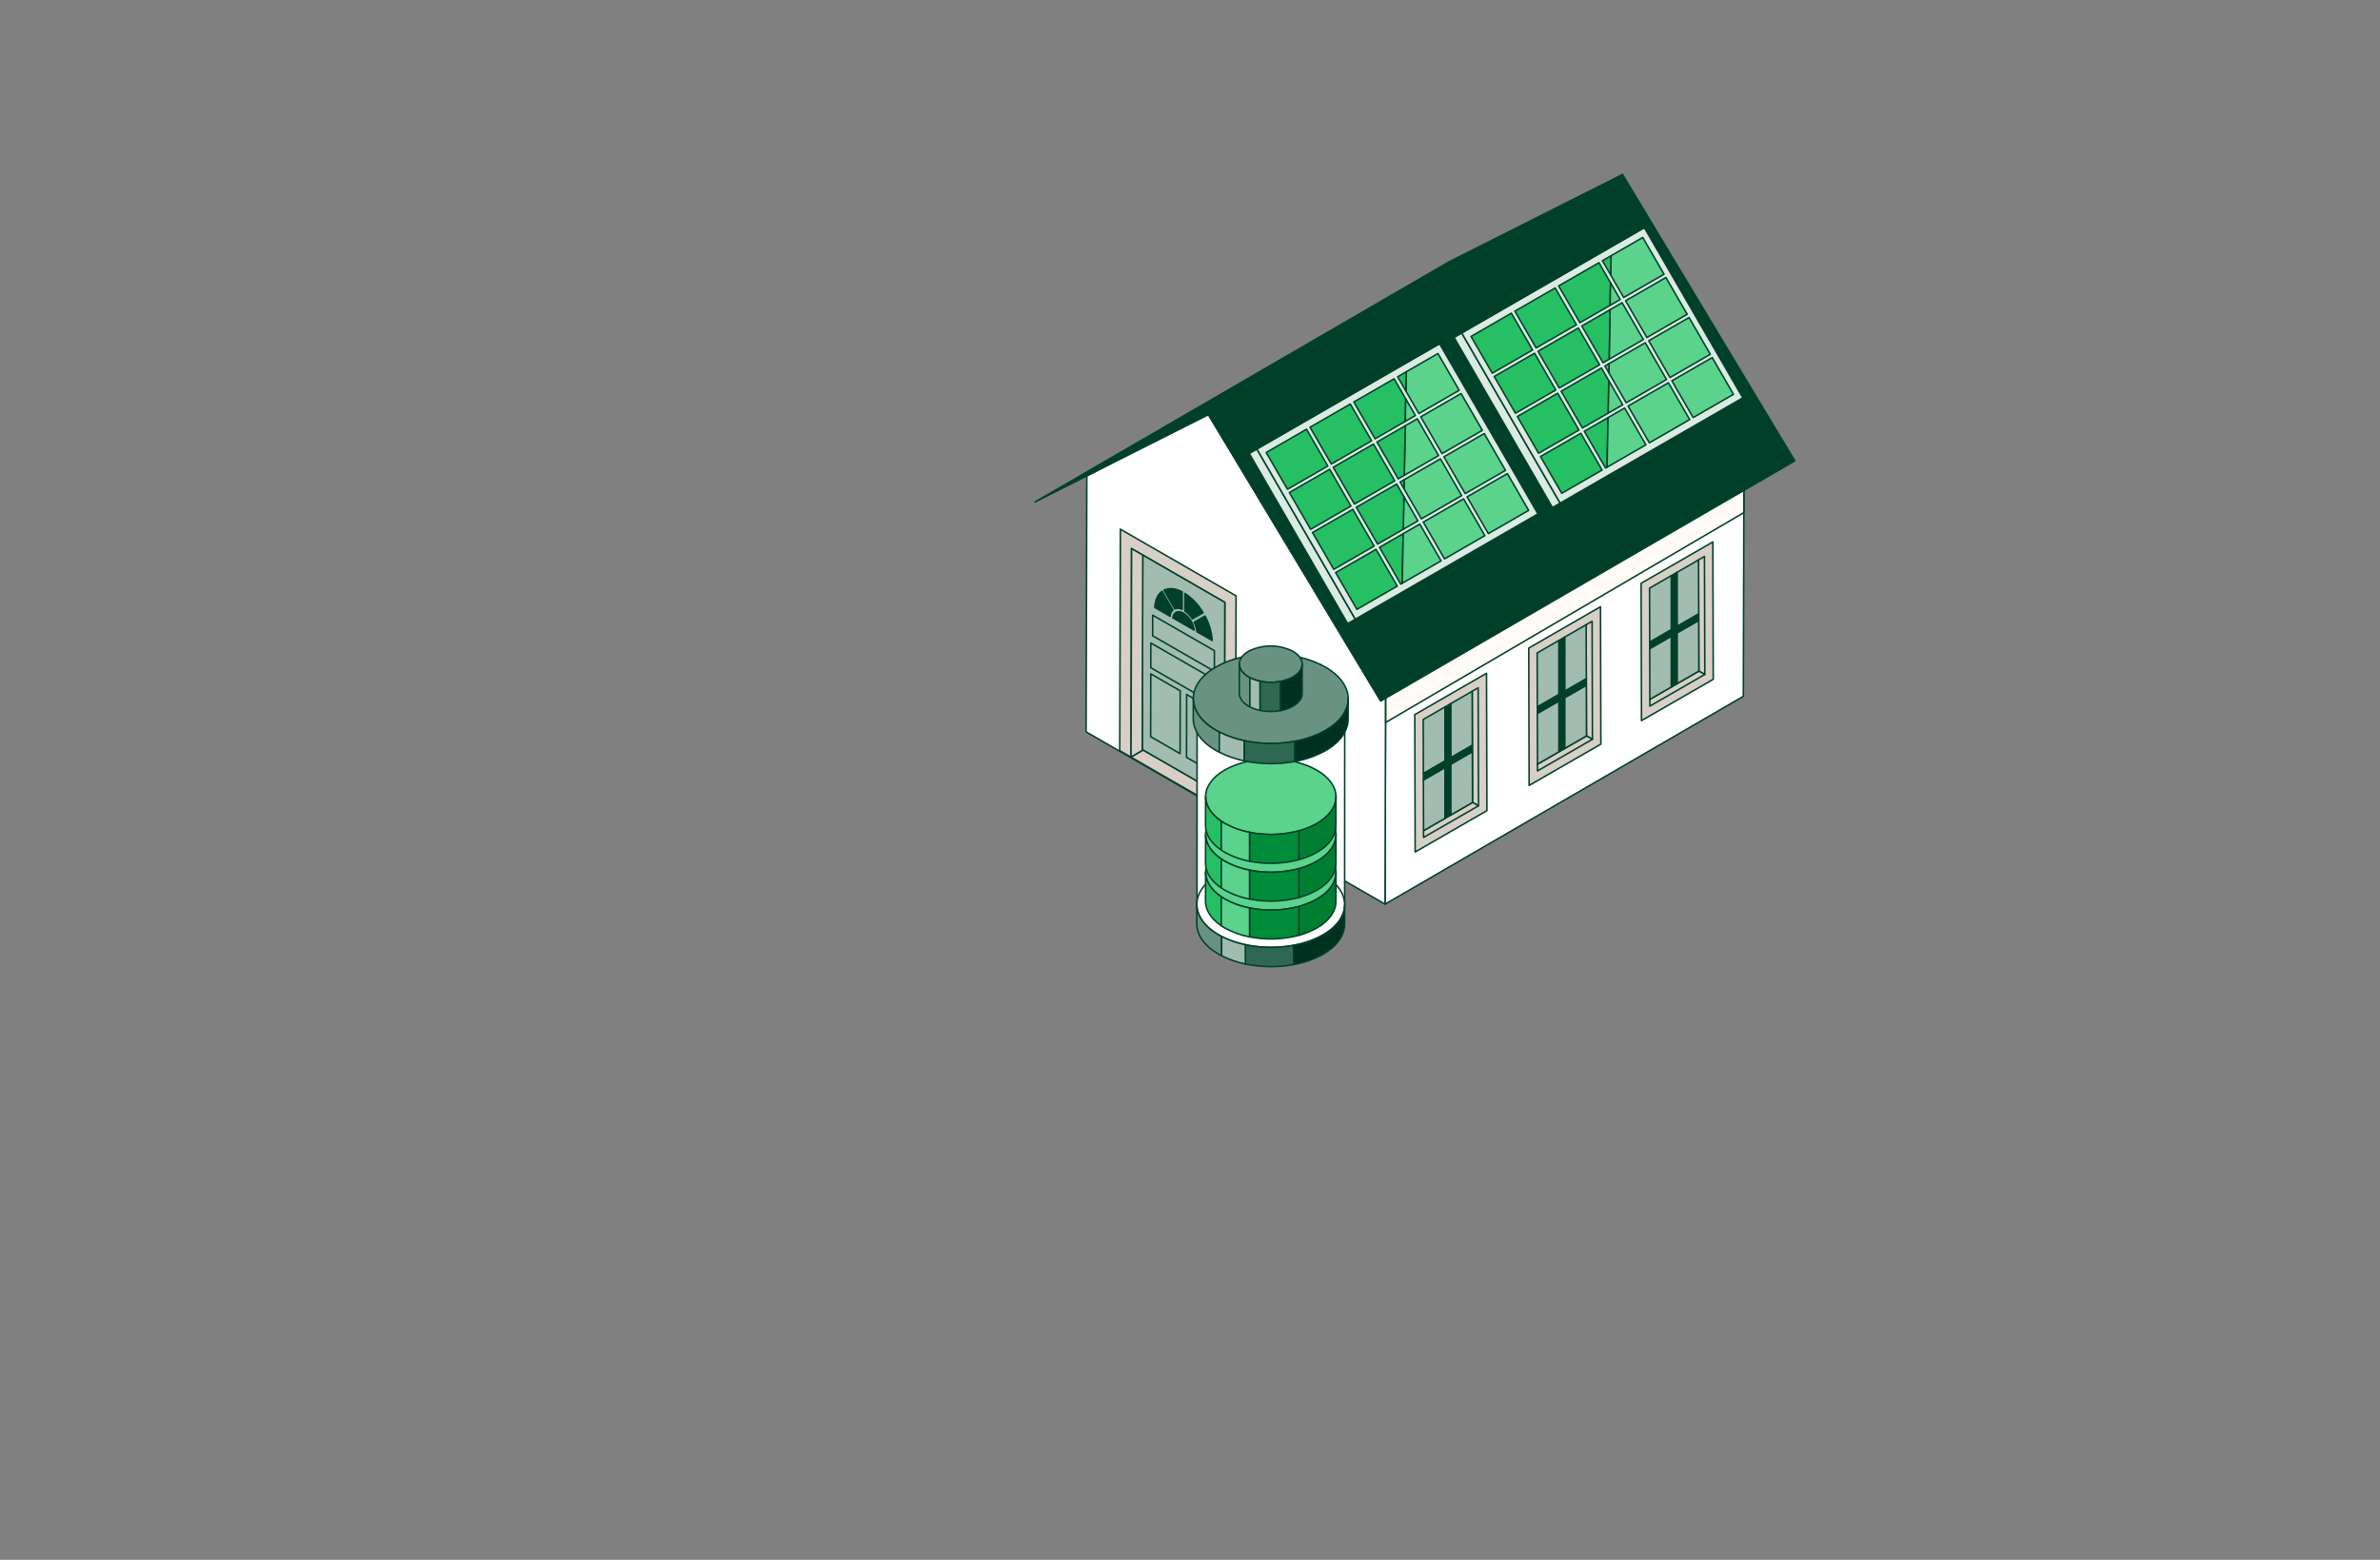 <?xml version="1.0" encoding="UTF-8"?>
<svg width="778px" height="510px" viewBox="0 0 778 510" version="1.1" xmlns="http://www.w3.org/2000/svg" xmlns:xlink="http://www.w3.org/1999/xlink">
    <rect x="0" y="0" width="778" height="510" fill="#808080" stroke="none"/>
    <title>Group</title>
    <g id="Page-1" stroke="none" stroke-width="1" fill="none" fill-rule="evenodd">
        <g id="Group">
            <rect id="Rectangle" fill-rule="nonzero" x="0" y="0" width="778" height="510"></rect>
            <g id="2" transform="translate(338.345, 56.041)">
                <path d="M230.053,78.073 C230.053,78.073 227.082,66.767 215.9,69.594 L230.053,78.073 Z" id="Path" stroke="#00402A" stroke-width="0.5" fill="#DCEBE1" fill-rule="nonzero" stroke-linecap="round" stroke-linejoin="round"></path>
                <path d="M231.186,89.237 C231.186,89.237 228.499,84.863 222.976,88.463 C222.976,88.463 217.903,88.677 217.963,92.488 L231.186,89.237 Z" id="Path" stroke="#00402A" stroke-width="0.5" fill="#008C39" fill-rule="nonzero" stroke-linecap="round" stroke-linejoin="round"></path>
                <polygon id="Path" stroke="#00402A" stroke-width="0.5" fill="#FFFFFF" fill-rule="nonzero" stroke-linecap="round" stroke-linejoin="round" points="114.649 155.731 231.769 87.776 231.533 171.622 114.413 239.578"></polygon>
                <polygon id="Path" stroke="#00402A" stroke-width="0.5" fill="#FFFFFF" fill-rule="nonzero" stroke-linecap="round" stroke-linejoin="round" points="16.929 99.559 65.923 73.887 114.648 151.561 114.411 239.577 16.69 183.247"></polygon>
                <polygon id="Path" stroke="#00402A" stroke-width="0.5" fill="#FFFAF6" fill-rule="nonzero" stroke-linecap="round" stroke-linejoin="round" points="231.702 111.564 114.649 180.155 114.649 163.677 231.702 104.306"></polygon>
                <polygon id="Path" stroke="#00402A" stroke-width="0.5" fill="#00402A" fill-rule="nonzero" stroke-linecap="round" stroke-linejoin="round" points="135.406 29.519 192.049 1 56.643 79.557 0 108.076"></polygon>
                <polygon id="Path" stroke="#00402A" stroke-width="0.5" fill="#00402A" fill-rule="nonzero" stroke-linecap="round" stroke-linejoin="round" points="192.04 1 248.367 94.636 112.976 173.19 56.643 79.557"></polygon>
                <polygon id="Path" stroke="#00402A" stroke-width="0.5" fill="#DCEBE1" fill-rule="nonzero" stroke-linecap="round" stroke-linejoin="round" points="139.466 52.807 136.959 54.251 169.142 109.904 171.649 108.459"></polygon>
                <polygon id="Path" stroke="#00402A" stroke-width="0.5" fill="#DCEBE1" fill-rule="nonzero" stroke-linecap="round" stroke-linejoin="round" points="199.179 18.386 139.466 52.807 171.649 108.46 231.362 74.038"></polygon>
                <polygon id="Path" stroke="#00402A" stroke-width="0.5" fill="#00402A" fill-rule="nonzero" stroke-linecap="round" stroke-linejoin="round" points="139.465 52.807 136.958 54.251 196.672 19.831 199.179 18.386"></polygon>
                <polygon id="Path" stroke="#00402A" stroke-width="0.5" fill="#26BF64" fill-rule="nonzero" stroke-linecap="round" stroke-linejoin="round" points="170.022 38.104 156.839 45.703 163.792 57.726 176.975 50.126"></polygon>
                <polygon id="Path" stroke="#00402A" stroke-width="0.5" fill="#5BD38C" fill-rule="nonzero" stroke-linecap="round" stroke-linejoin="round" points="213.79 47.773 200.607 55.372 207.56 67.396 220.743 59.797"></polygon>
                <polygon id="Path" stroke="#00402A" stroke-width="0.5" fill="#5BD38C" fill-rule="nonzero" stroke-linecap="round" stroke-linejoin="round" points="206.225 34.69 193.042 42.289 199.995 54.312 213.178 46.713"></polygon>
                <polygon id="Path" stroke="#00402A" stroke-width="0.5" fill="#26BF64" fill-rule="nonzero" stroke-linecap="round" stroke-linejoin="round" points="177.591 51.195 164.408 58.794 171.361 70.818 184.544 63.218"></polygon>
                <polygon id="Path" stroke="#00402A" stroke-width="0.5" fill="#26BF64" fill-rule="nonzero" stroke-linecap="round" stroke-linejoin="round" points="163.275 59.448 150.085 67.05 157.038 79.074 170.227 71.471"></polygon>
                <polygon id="Path" stroke="#00402A" stroke-width="0.5" fill="#26BF64" fill-rule="nonzero" stroke-linecap="round" stroke-linejoin="round" points="155.705 46.357 142.516 53.959 149.469 65.983 162.658 58.38"></polygon>
                <polygon id="Path" stroke="#00402A" stroke-width="0.5" fill="#5BD38C" fill-rule="nonzero" stroke-linecap="round" stroke-linejoin="round" points="221.36 60.864 208.178 68.463 215.13 80.486 228.313 72.887"></polygon>
                <polygon id="Path" stroke="#00402A" stroke-width="0.5" fill="#5BD38C" fill-rule="nonzero" stroke-linecap="round" stroke-linejoin="round" points="207.044 69.117 193.861 76.716 200.813 88.739 213.996 81.141"></polygon>
                <polygon id="Path" stroke="#00402A" stroke-width="0.5" fill="#26BF64" fill-rule="nonzero" stroke-linecap="round" stroke-linejoin="round" points="178.411 85.622 165.222 93.225 172.174 105.248 185.364 97.646"></polygon>
                <polygon id="Path" stroke="#00402A" stroke-width="0.5" fill="#26BF64" fill-rule="nonzero" stroke-linecap="round" stroke-linejoin="round" points="170.841 72.531 157.652 80.134 164.604 92.157 177.793 84.555"></polygon>
                <polygon id="Path" stroke="#00402A" stroke-width="0.5" fill="#5BD38C" fill-rule="nonzero" stroke-linecap="round" stroke-linejoin="round" points="205.607 33.622 198.655 21.6 188.3 27.569 188.181 33.883 192.424 41.222"></polygon>
                <polygon id="Path" stroke="#00402A" stroke-width="0.5" fill="#26BF64" fill-rule="nonzero" stroke-linecap="round" stroke-linejoin="round" points="185.472 29.198 188.181 33.883 188.3 27.569"></polygon>
                <polygon id="Path" stroke="#00402A" stroke-width="0.5" fill="#26BF64" fill-rule="nonzero" stroke-linecap="round" stroke-linejoin="round" points="184.338 29.852 171.155 37.45 178.107 49.472 187.995 43.778 188.133 36.419"></polygon>
                <polygon id="Path" stroke="#00402A" stroke-width="0.5" fill="#5BD38C" fill-rule="nonzero" stroke-linecap="round" stroke-linejoin="round" points="188.133 36.415 187.995 43.778 191.29 41.878"></polygon>
                <polygon id="Path" stroke="#00402A" stroke-width="0.5" fill="#5BD38C" fill-rule="nonzero" stroke-linecap="round" stroke-linejoin="round" points="191.908 42.943 187.968 45.213 187.664 61.416 198.86 54.962"></polygon>
                <polygon id="Path" stroke="#00402A" stroke-width="0.5" fill="#26BF64" fill-rule="nonzero" stroke-linecap="round" stroke-linejoin="round" points="178.725 50.541 185.677 62.564 187.663 61.42 187.967 45.217"></polygon>
                <polygon id="Path" stroke="#00402A" stroke-width="0.5" fill="#5BD38C" fill-rule="nonzero" stroke-linecap="round" stroke-linejoin="round" points="206.425 68.049 199.473 56.027 187.637 62.85 187.58 65.855 193.244 75.649"></polygon>
                <polygon id="Path" stroke="#00402A" stroke-width="0.5" fill="#67C06C" fill-rule="nonzero" stroke-linecap="round" stroke-linejoin="round" points="186.291 63.625 187.58 65.855 187.637 62.85"></polygon>
                <polygon id="Path" stroke="#00402A" stroke-width="0.5" fill="#26BF64" fill-rule="nonzero" stroke-linecap="round" stroke-linejoin="round" points="179.542 84.969 186.494 96.991 186.997 96.701 187.301 80.499"></polygon>
                <polygon id="Path" stroke="#00402A" stroke-width="0.5" fill="#5BD38C" fill-rule="nonzero" stroke-linecap="round" stroke-linejoin="round" points="192.727 77.369 187.305 80.494 187.001 96.696 199.68 89.388"></polygon>
                <polygon id="Path" stroke="#00402A" stroke-width="0.5" fill="#5BD38C" fill-rule="nonzero" stroke-linecap="round" stroke-linejoin="round" points="187.533 68.387 187.332 79.055 192.11 76.302"></polygon>
                <polygon id="Path" stroke="#00402A" stroke-width="0.5" fill="#26BF64" fill-rule="nonzero" stroke-linecap="round" stroke-linejoin="round" points="185.156 64.278 171.973 71.877 178.927 83.9 187.332 79.054 187.533 68.386"></polygon>
                <polygon id="Path" stroke="#00402A" stroke-width="0.5" fill="#DCEBE1" fill-rule="nonzero" stroke-linecap="round" stroke-linejoin="round" points="72.511 90.754 70.005 92.199 102.188 147.852 104.694 146.407"></polygon>
                <polygon id="Path" stroke="#00402A" stroke-width="0.5" fill="#DCEBE1" fill-rule="nonzero" stroke-linecap="round" stroke-linejoin="round" points="132.224 56.332 72.511 90.754 104.694 146.407 164.407 111.985"></polygon>
                <polygon id="Path" stroke="#00402A" stroke-width="0.5" fill="#00402A" fill-rule="nonzero" stroke-linecap="round" stroke-linejoin="round" points="72.511 90.754 70.005 92.199 129.721 57.778 132.227 56.333"></polygon>
                <polygon id="Path" stroke="#00402A" stroke-width="0.5" fill="#26BF64" fill-rule="nonzero" stroke-linecap="round" stroke-linejoin="round" points="103.067 76.052 89.884 83.651 96.837 95.674 110.02 88.075"></polygon>
                <polygon id="Path" stroke="#00402A" stroke-width="0.5" fill="#5BD38C" fill-rule="nonzero" stroke-linecap="round" stroke-linejoin="round" points="146.835 85.721 133.653 93.32 140.605 105.343 153.788 97.744"></polygon>
                <polygon id="Path" stroke="#00402A" stroke-width="0.5" fill="#5BD38C" fill-rule="nonzero" stroke-linecap="round" stroke-linejoin="round" points="139.27 72.638 126.087 80.237 133.04 92.26 146.223 84.661"></polygon>
                <polygon id="Path" stroke="#00402A" stroke-width="0.5" fill="#26BF64" fill-rule="nonzero" stroke-linecap="round" stroke-linejoin="round" points="110.637 89.142 97.455 96.742 104.408 108.765 117.59 101.166"></polygon>
                <polygon id="Path" stroke="#00402A" stroke-width="0.5" fill="#26BF64" fill-rule="nonzero" stroke-linecap="round" stroke-linejoin="round" points="96.321 97.395 83.132 104.998 90.084 117.021 103.274 109.418"></polygon>
                <polygon id="Path" stroke="#00402A" stroke-width="0.5" fill="#26BF64" fill-rule="nonzero" stroke-linecap="round" stroke-linejoin="round" points="88.751 84.304 75.561 91.907 82.514 103.93 95.703 96.327"></polygon>
                <polygon id="Path" stroke="#00402A" stroke-width="0.5" fill="#5BD38C" fill-rule="nonzero" stroke-linecap="round" stroke-linejoin="round" points="154.405 98.811 141.223 106.41 148.176 118.433 161.358 110.834"></polygon>
                <polygon id="Path" stroke="#00402A" stroke-width="0.5" fill="#5BD38C" fill-rule="nonzero" stroke-linecap="round" stroke-linejoin="round" points="140.09 107.064 126.907 114.663 133.86 126.687 147.043 119.088"></polygon>
                <polygon id="Path" stroke="#00402A" stroke-width="0.5" fill="#26BF64" fill-rule="nonzero" stroke-linecap="round" stroke-linejoin="round" points="111.456 123.569 98.267 131.172 105.22 143.195 118.409 135.593"></polygon>
                <polygon id="Path" stroke="#00402A" stroke-width="0.5" fill="#26BF64" fill-rule="nonzero" stroke-linecap="round" stroke-linejoin="round" points="103.886 110.479 90.697 118.081 97.65 130.105 110.839 122.502"></polygon>
                <polygon id="Path" stroke="#00402A" stroke-width="0.5" fill="#5BD38C" fill-rule="nonzero" stroke-linecap="round" stroke-linejoin="round" points="138.652 71.569 131.7 59.547 121.348 65.516 121.229 71.83 125.472 79.169"></polygon>
                <polygon id="Path" stroke="#00402A" stroke-width="0.5" fill="#26BF64" fill-rule="nonzero" stroke-linecap="round" stroke-linejoin="round" points="118.517 67.145 121.226 71.83 121.345 65.516"></polygon>
                <polygon id="Path" stroke="#00402A" stroke-width="0.5" fill="#26BF64" fill-rule="nonzero" stroke-linecap="round" stroke-linejoin="round" points="117.383 67.799 104.2 75.398 111.153 87.421 121.04 81.721 121.179 74.362"></polygon>
                <polygon id="Path" stroke="#00402A" stroke-width="0.5" fill="#5BD38C" fill-rule="nonzero" stroke-linecap="round" stroke-linejoin="round" points="121.179 74.363 121.04 81.722 124.335 79.822"></polygon>
                <polygon id="Path" stroke="#00402A" stroke-width="0.5" fill="#5BD38C" fill-rule="nonzero" stroke-linecap="round" stroke-linejoin="round" points="124.954 80.89 121.013 83.161 120.709 99.363 131.906 92.909"></polygon>
                <polygon id="Path" stroke="#00402A" stroke-width="0.5" fill="#26BF64" fill-rule="nonzero" stroke-linecap="round" stroke-linejoin="round" points="111.771 88.489 118.723 100.512 120.708 99.367 121.012 83.165"></polygon>
                <polygon id="Path" stroke="#00402A" stroke-width="0.5" fill="#5BD38C" fill-rule="nonzero" stroke-linecap="round" stroke-linejoin="round" points="139.472 105.997 132.52 93.974 120.684 100.797 120.627 103.803 126.29 113.596"></polygon>
                <polygon id="Path" stroke="#00402A" stroke-width="0.5" fill="#26BF64" fill-rule="nonzero" stroke-linecap="round" stroke-linejoin="round" points="119.337 101.569 120.626 103.799 120.683 100.794"></polygon>
                <polygon id="Path" stroke="#00402A" stroke-width="0.5" fill="#26BF64" fill-rule="nonzero" stroke-linecap="round" stroke-linejoin="round" points="112.59 122.916 119.544 134.939 120.047 134.649 120.351 118.446"></polygon>
                <polygon id="Path" stroke="#00402A" stroke-width="0.5" fill="#5BD38C" fill-rule="nonzero" stroke-linecap="round" stroke-linejoin="round" points="125.773 115.316 120.352 118.441 120.048 134.644 132.726 127.335"></polygon>
                <polygon id="Path" stroke="#00402A" stroke-width="0.5" fill="#5BD38C" fill-rule="nonzero" stroke-linecap="round" stroke-linejoin="round" points="120.578 106.334 120.378 117.003 125.155 114.249"></polygon>
                <polygon id="Path" stroke="#00402A" stroke-width="0.5" fill="#26BF64" fill-rule="nonzero" stroke-linecap="round" stroke-linejoin="round" points="118.203 102.226 105.017 109.825 111.969 121.848 120.375 117.003 120.575 106.334"></polygon>
                <polygon id="Path" stroke="#00402A" stroke-width="0.5" fill="#D8CFC7" fill-rule="nonzero" stroke-linecap="round" stroke-linejoin="round" points="31.55 123.326 31.382 191.527 27.691 189.399 27.898 116.985 65.716 138.785 65.509 211.199 61.867 209.1 62.036 140.9"></polygon>
                <polygon id="Path" stroke="#00402A" stroke-width="0.5" fill="#A2BCB1" fill-rule="nonzero" stroke-linecap="round" stroke-linejoin="round" points="35.212 125.436 62.036 140.9 61.878 204.546 35.053 189.082"></polygon>
                <polygon id="Path" stroke="#00402A" stroke-width="0.5" fill="#D8CFC7" fill-rule="nonzero" stroke-linecap="round" stroke-linejoin="round" points="31.55 123.326 35.212 125.436 35.053 189.083 35.305 189.228 31.377 191.527"></polygon>
                <polygon id="Path" stroke="#00402A" stroke-width="0.5" fill="#D8CFC7" fill-rule="nonzero" stroke-linecap="round" stroke-linejoin="round" points="35.305 189.228 61.878 204.546 61.867 209.1 31.381 191.527"></polygon>
                <path d="M45.665,143.013 L42.141,136.924 C43.718,136.138 45.807,136.265 48.107,137.463 L48.097,143.201 C47.727,143.002 47.32,142.882 46.901,142.85 C46.482,142.817 46.061,142.873 45.665,143.013 Z" id="Path" stroke="#00402A" stroke-width="0.5" fill="#00402A" fill-rule="nonzero" stroke-linecap="round" stroke-linejoin="round"></path>
                <path d="M48.975,143.711 L48.989,137.975 C51.43,139.601 53.467,141.762 54.945,144.293 L51.404,146.314 C50.774,145.295 49.949,144.411 48.975,143.711 Z" id="Path" stroke="#00402A" stroke-width="0.5" fill="#00402A" fill-rule="nonzero" stroke-linecap="round" stroke-linejoin="round"></path>
                <path d="M55.559,145.37 C56.924,147.83 57.724,150.562 57.901,153.369 L52.906,150.497 C52.798,149.419 52.494,148.37 52.009,147.401 L55.559,145.37 Z" id="Path" stroke="#00402A" stroke-width="0.5" fill="#00402A" fill-rule="nonzero" stroke-linecap="round" stroke-linejoin="round"></path>
                <path d="M41.523,137.294 L45.059,143.398 C44.507,143.945 44.183,144.681 44.15,145.457 L39.156,142.586 C39.263,140.099 40.139,138.286 41.523,137.294 Z" id="Path" stroke="#00402A" stroke-width="0.5" fill="#00402A" fill-rule="nonzero" stroke-linecap="round" stroke-linejoin="round"></path>
                <path d="M48.535,144.444 C49.482,145.062 50.283,145.878 50.884,146.834 C51.486,147.79 51.873,148.865 52.018,149.985 L45.039,145.969 C45.262,144.108 46.745,143.412 48.535,144.444 Z" id="Path" stroke="#00402A" stroke-width="0.5" fill="#00402A" fill-rule="nonzero" stroke-linecap="round" stroke-linejoin="round"></path>
                <polygon id="Path" stroke="#00402A" stroke-width="0.5" fill="#A2BCB1" fill-rule="nonzero" stroke-linecap="round" stroke-linejoin="round" points="38.441 151.837 38.453 145.103 58.636 156.711 58.623 163.444"></polygon>
                <polygon id="Path" stroke="#00402A" stroke-width="0.5" fill="#A2BCB1" fill-rule="nonzero" stroke-linecap="round" stroke-linejoin="round" points="37.831 162.269 59.188 174.557 59.2 166.473 37.847 154.193"></polygon>
                <polygon id="Path" stroke="#00402A" stroke-width="0.5" fill="#A2BCB1" fill-rule="nonzero" stroke-linecap="round" stroke-linejoin="round" points="49.56 171.038 49.519 191.574 59.144 197.111 59.184 176.574"></polygon>
                <polygon id="Path" stroke="#00402A" stroke-width="0.5" fill="#A2BCB1" fill-rule="nonzero" stroke-linecap="round" stroke-linejoin="round" points="37.788 184.824 47.414 190.361 47.453 169.824 37.83 164.289"></polygon>
                <polygon id="Path" stroke="#00402A" stroke-width="0.5" fill="#D8CFC7" fill-rule="nonzero" stroke-linecap="round" stroke-linejoin="round" points="147.716 209.005 147.589 164.093 124.133 177.612 124.26 222.524"></polygon>
                <polygon id="Path" stroke="#00402A" stroke-width="0.5" fill="#D8CFC7" fill-rule="nonzero" stroke-linecap="round" stroke-linejoin="round" points="142.903 169.969 144.847 168.848 144.957 207.421 143.007 206.332"></polygon>
                <polygon id="Path" stroke="#00402A" stroke-width="0.5" fill="#D8CFC7" fill-rule="nonzero" stroke-linecap="round" stroke-linejoin="round" points="143.007 206.331 144.957 207.42 127 217.772 126.994 215.562"></polygon>
                <polygon id="Path" stroke="#00402A" stroke-width="0.5" fill="#A2BCB1" fill-rule="nonzero" stroke-linecap="round" stroke-linejoin="round" points="142.959 189.75 143.007 206.331 135.868 210.447 135.868 193.839"></polygon>
                <polygon id="Path" stroke="#00402A" stroke-width="0.5" fill="#A2BCB1" fill-rule="nonzero" stroke-linecap="round" stroke-linejoin="round" points="126.941 196.868 126.891 179.199 134.03 175.083 134.03 192.781"></polygon>
                <polygon id="Path" stroke="#00402A" stroke-width="0.5" fill="#A2BCB1" fill-rule="nonzero" stroke-linecap="round" stroke-linejoin="round" points="135.867 174.024 142.903 169.969 142.953 187.636 135.867 191.721"></polygon>
                <polygon id="Path" stroke="#00402A" stroke-width="0.5" fill="#A2BCB1" fill-rule="nonzero" stroke-linecap="round" stroke-linejoin="round" points="134.031 211.505 126.994 215.562 126.946 198.981 134.03 194.897"></polygon>
                <polygon id="Path" stroke="#00402A" stroke-width="0.5" fill="#00402A" fill-rule="nonzero" stroke-linecap="round" stroke-linejoin="round" points="134.031 192.78 134.031 175.083 135.867 174.024 135.867 191.722 142.951 187.637 142.957 189.751 135.866 193.84 135.866 210.444 134.03 211.503 134.03 194.897 126.946 198.981 126.94 196.868"></polygon>
                <polygon id="Path" stroke="#00402A" stroke-width="0.5" fill="#D8CFC7" fill-rule="nonzero" stroke-linecap="round" stroke-linejoin="round" points="184.967 187.252 184.84 142.339 161.384 155.858 161.511 200.771"></polygon>
                <polygon id="Path" stroke="#00402A" stroke-width="0.5" fill="#D8CFC7" fill-rule="nonzero" stroke-linecap="round" stroke-linejoin="round" points="180.155 148.215 182.099 147.095 182.21 185.667 180.259 184.579"></polygon>
                <polygon id="Path" stroke="#00402A" stroke-width="0.5" fill="#D8CFC7" fill-rule="nonzero" stroke-linecap="round" stroke-linejoin="round" points="180.258 184.578 182.209 185.666 164.252 196.017 164.246 193.808"></polygon>
                <polygon id="Path" stroke="#00402A" stroke-width="0.5" fill="#A2BCB1" fill-rule="nonzero" stroke-linecap="round" stroke-linejoin="round" points="180.211 167.997 180.258 184.578 173.119 188.693 173.119 172.085"></polygon>
                <polygon id="Path" stroke="#00402A" stroke-width="0.5" fill="#A2BCB1" fill-rule="nonzero" stroke-linecap="round" stroke-linejoin="round" points="164.193 175.113 164.143 157.444 171.282 153.329 171.282 171.022"></polygon>
                <polygon id="Path" stroke="#00402A" stroke-width="0.5" fill="#A2BCB1" fill-rule="nonzero" stroke-linecap="round" stroke-linejoin="round" points="173.119 152.27 180.155 148.214 180.205 165.882 173.119 169.967"></polygon>
                <polygon id="Path" stroke="#00402A" stroke-width="0.5" fill="#A2BCB1" fill-rule="nonzero" stroke-linecap="round" stroke-linejoin="round" points="171.282 189.752 164.245 193.809 164.198 177.228 171.281 173.144"></polygon>
                <polygon id="Path" stroke="#00402A" stroke-width="0.5" fill="#00402A" fill-rule="nonzero" stroke-linecap="round" stroke-linejoin="round" points="171.282 171.022 171.282 153.329 173.118 152.27 173.118 169.968 180.204 165.883 180.211 167.997 173.119 172.085 173.119 188.694 171.283 189.753 171.283 173.143 164.2 177.227 164.193 175.113"></polygon>
                <polygon id="Path" stroke="#00402A" stroke-width="0.5" fill="#D8CFC7" fill-rule="nonzero" stroke-linecap="round" stroke-linejoin="round" points="221.7 166.063 221.572 121.15 198.116 134.669 198.243 179.582"></polygon>
                <polygon id="Path" stroke="#00402A" stroke-width="0.5" fill="#D8CFC7" fill-rule="nonzero" stroke-linecap="round" stroke-linejoin="round" points="216.887 127.025 218.831 125.905 218.942 164.477 216.99 163.386"></polygon>
                <polygon id="Path" stroke="#00402A" stroke-width="0.5" fill="#D8CFC7" fill-rule="nonzero" stroke-linecap="round" stroke-linejoin="round" points="216.99 163.386 218.941 164.474 200.983 174.826 200.977 172.617"></polygon>
                <polygon id="Path" stroke="#00402A" stroke-width="0.5" fill="#A2BCB1" fill-rule="nonzero" stroke-linecap="round" stroke-linejoin="round" points="216.943 146.807 216.99 163.388 209.851 167.503 209.851 150.898"></polygon>
                <polygon id="Path" stroke="#00402A" stroke-width="0.5" fill="#A2BCB1" fill-rule="nonzero" stroke-linecap="round" stroke-linejoin="round" points="200.926 153.924 200.875 136.256 208.014 132.14 208.014 149.838"></polygon>
                <polygon id="Path" stroke="#00402A" stroke-width="0.5" fill="#A2BCB1" fill-rule="nonzero" stroke-linecap="round" stroke-linejoin="round" points="209.851 131.084 216.887 127.029 216.938 144.696 209.851 148.781"></polygon>
                <polygon id="Path" stroke="#00402A" stroke-width="0.5" fill="#A2BCB1" fill-rule="nonzero" stroke-linecap="round" stroke-linejoin="round" points="208.014 168.562 200.977 172.619 200.931 156.038 208.014 151.954"></polygon>
                <polygon id="Path" stroke="#00402A" stroke-width="0.5" fill="#00402A" fill-rule="nonzero" stroke-linecap="round" stroke-linejoin="round" points="208.014 149.837 208.014 132.14 209.85 131.081 209.85 148.779 216.937 144.694 216.943 146.808 209.851 150.896 209.851 167.505 208.015 168.564 208.015 151.954 200.932 156.038 200.926 153.924"></polygon>
                <path d="M94.119,166.728 C84.66,161.275 69.386,161.275 59.99,166.728 C50.593,172.181 50.65,181.01 60.109,186.462 C69.567,191.914 84.833,191.91 94.218,186.462 C103.604,181.014 103.57,172.176 94.119,166.728 Z" id="Path" stroke="#00402A" stroke-width="0.5" fill="#73D876" fill-rule="nonzero" stroke-linecap="round" stroke-linejoin="round"></path>
                <path d="M94.223,186.462 C92.125,187.647 89.885,188.559 87.556,189.178 C81.575,190.764 75.31,190.961 69.241,189.756 C66.039,189.155 62.955,188.042 60.108,186.462 C59.634,186.189 59.202,185.901 58.775,185.612 C54.916,182.995 52.971,179.759 52.981,176.522 L52.94,239.714 C52.931,242.961 54.89,246.207 58.775,248.828 C59.189,249.109 59.608,249.388 60.068,249.654 C62.928,251.241 66.025,252.356 69.241,252.956 C75.311,254.156 81.576,253.952 87.556,252.36 C89.871,251.742 92.097,250.833 94.182,249.654 C98.852,246.945 101.189,243.401 101.2,239.85 L101.24,176.659 C101.23,180.207 98.893,183.752 94.223,186.462 Z" id="Path" stroke="#00402A" stroke-width="0.5" fill="#FFFFFF" fill-rule="nonzero" stroke-linecap="round" stroke-linejoin="round"></path>
                <path d="M61.272,185.301 C53.623,180.892 52.133,174.274 56.805,169.021 C50.781,174.426 51.884,181.721 60.113,186.462 C69.563,191.91 84.837,191.91 94.223,186.462 C95.848,185.547 97.317,184.38 98.575,183.004 C97.594,183.877 96.525,184.647 95.386,185.301 C85.998,190.749 70.722,190.749 61.272,185.301 Z" id="Path" fill="#91ED91" fill-rule="nonzero"></path>
                <path d="M61.272,185.301 C53.623,180.892 52.133,174.274 56.805,169.021 C50.781,174.426 51.884,181.721 60.113,186.462 C69.563,191.91 84.837,191.91 94.223,186.462 C95.848,185.547 97.317,184.38 98.575,183.004 C97.594,183.877 96.525,184.647 95.386,185.301 C85.998,190.749 70.722,190.749 61.272,185.301 Z" id="Path" stroke="#00402A" stroke-width="0.5" stroke-linecap="round" stroke-linejoin="round"></path>
                <path d="M94.085,229.867 C84.617,224.409 69.315,224.412 59.909,229.867 C50.503,235.321 50.552,244.171 60.02,249.628 C69.487,255.085 84.79,255.083 94.191,249.628 C103.593,244.173 103.552,235.324 94.085,229.867 Z" id="Path" stroke="#00402A" stroke-width="0.5" fill="#FFFFFF" fill-rule="nonzero" stroke-linecap="round" stroke-linejoin="round"></path>
                <path d="M60.02,249.631 C55.257,246.886 52.878,243.281 52.888,239.682 L52.87,245.977 C52.86,249.576 55.237,253.18 60.002,255.926 C60.325,256.112 60.67,256.276 61.006,256.45 L61.006,250.145 C60.674,249.97 60.337,249.814 60.02,249.631 Z" id="Path" stroke="#00402A" stroke-width="0.5" fill="#699282" fill-rule="nonzero" stroke-linecap="round" stroke-linejoin="round"></path>
                <path d="M68.746,252.845 L68.746,259.147 C73.952,260.23 79.32,260.294 84.551,259.333 L84.551,253.038 C79.32,253.996 73.952,253.93 68.746,252.845 Z" id="Path" stroke="#00402A" stroke-width="0.5" fill="#2F6852" fill-rule="nonzero" stroke-linecap="round" stroke-linejoin="round"></path>
                <path d="M61.006,250.145 L61.006,256.454 C63.455,257.69 66.057,258.596 68.746,259.147 L68.746,252.845 C66.057,252.293 63.454,251.385 61.006,250.145 Z" id="Path" stroke="#00402A" stroke-width="0.5" fill="#A2BCB1" fill-rule="nonzero" stroke-linecap="round" stroke-linejoin="round"></path>
                <path d="M101.192,246.114 L101.21,239.819 C101.201,243.374 98.861,246.923 94.186,249.635 C91.188,251.306 87.929,252.457 84.546,253.041 L84.546,259.336 C87.922,258.751 91.176,257.599 94.168,255.931 C98.847,253.218 101.187,249.668 101.192,246.114 Z" id="Path" stroke="#00402A" stroke-width="0.5" fill="#003020" fill-rule="nonzero" stroke-linecap="round" stroke-linejoin="round"></path>
                <path d="M92.096,220.49 C83.742,215.675 70.252,215.675 61.953,220.49 C53.654,225.305 53.705,233.103 62.057,237.918 C70.409,242.733 83.894,242.729 92.186,237.918 C100.478,233.107 100.439,225.305 92.096,220.49 Z" id="Path" stroke="#00402A" stroke-width="0.5" fill="#5BD38C" fill-rule="nonzero" stroke-linecap="round" stroke-linejoin="round"></path>
                <path d="M55.759,229.14 L55.724,238.587 C55.716,241.455 57.446,244.322 60.878,246.636 L60.878,237.167 C57.47,234.856 55.751,231.999 55.759,229.14 Z" id="Path" stroke="#00402A" stroke-width="0.5" fill="#26BF64" fill-rule="nonzero" stroke-linecap="round" stroke-linejoin="round"></path>
                <path d="M70.12,240.827 L70.12,250.279 C75.482,251.339 81.015,251.158 86.296,249.752 L86.296,240.314 C81.014,241.716 75.481,241.891 70.12,240.827 Z" id="Path" stroke="#00402A" stroke-width="0.5" fill="#008C39" fill-rule="nonzero" stroke-linecap="round" stroke-linejoin="round"></path>
                <path d="M62.054,237.918 C61.64,237.677 61.254,237.423 60.878,237.167 L60.878,246.636 C61.244,246.884 61.613,247.131 62.015,247.365 C64.54,248.766 67.276,249.751 70.116,250.281 L70.116,240.827 C67.29,240.295 64.568,239.313 62.054,237.918 Z" id="Path" stroke="#00402A" stroke-width="0.5" fill="#5BD38C" fill-rule="nonzero" stroke-linecap="round" stroke-linejoin="round"></path>
                <path d="M98.345,238.708 L98.381,229.261 C98.372,232.395 96.307,235.525 92.179,237.918 C90.326,238.965 88.346,239.771 86.287,240.316 L86.287,249.754 C88.332,249.208 90.298,248.405 92.14,247.364 C96.272,244.972 98.336,241.842 98.345,238.708 Z" id="Path" stroke="#00402A" stroke-width="0.5" fill="#007F33" fill-rule="nonzero" stroke-linecap="round" stroke-linejoin="round"></path>
                <path d="M92.096,208.127 C83.742,203.311 70.252,203.311 61.953,208.127 C53.654,212.942 53.705,220.74 62.057,225.555 C70.409,230.37 83.894,230.366 92.186,225.555 C100.478,220.744 100.439,212.938 92.096,208.127 Z" id="Path" stroke="#00402A" stroke-width="0.5" fill="#5BD38C" fill-rule="nonzero" stroke-linecap="round" stroke-linejoin="round"></path>
                <path d="M55.759,216.777 L55.724,226.224 C55.716,229.092 57.446,231.958 60.878,234.273 L60.878,224.804 C57.47,222.493 55.751,219.635 55.759,216.777 Z" id="Path" stroke="#00402A" stroke-width="0.5" fill="#26BF64" fill-rule="nonzero" stroke-linecap="round" stroke-linejoin="round"></path>
                <path d="M70.12,228.464 L70.12,237.918 C75.482,238.977 81.015,238.797 86.296,237.391 L86.296,227.953 C81.014,229.354 75.481,229.529 70.12,228.464 Z" id="Path" stroke="#00402A" stroke-width="0.5" fill="#008C39" fill-rule="nonzero" stroke-linecap="round" stroke-linejoin="round"></path>
                <path d="M62.054,225.555 C61.64,225.313 61.254,225.06 60.878,224.804 L60.878,234.273 C61.244,234.521 61.613,234.767 62.015,235.002 C64.54,236.403 67.276,237.388 70.116,237.918 L70.116,228.464 C67.29,227.933 64.568,226.95 62.054,225.555 Z" id="Path" stroke="#00402A" stroke-width="0.5" fill="#5BD38C" fill-rule="nonzero" stroke-linecap="round" stroke-linejoin="round"></path>
                <path d="M98.345,226.344 L98.381,216.897 C98.372,220.032 96.307,223.162 92.179,225.555 C90.326,226.602 88.346,227.408 86.287,227.953 L86.287,237.391 C88.332,236.845 90.298,236.042 92.14,235.001 C96.272,232.609 98.336,229.479 98.345,226.344 Z" id="Path" stroke="#00402A" stroke-width="0.5" fill="#007F33" fill-rule="nonzero" stroke-linecap="round" stroke-linejoin="round"></path>
                <path d="M92.096,195.763 C83.742,190.948 70.252,190.948 61.953,195.763 C53.654,200.579 53.705,208.376 62.057,213.192 C70.409,218.007 83.894,218.003 92.186,213.192 C100.478,208.38 100.439,200.574 92.096,195.763 Z" id="Path" stroke="#00402A" stroke-width="0.5" fill="#5BD38C" fill-rule="nonzero" stroke-linecap="round" stroke-linejoin="round"></path>
                <path d="M55.759,204.414 L55.724,213.86 C55.716,216.728 57.446,219.595 60.878,221.91 L60.878,212.44 C57.47,210.135 55.751,207.272 55.759,204.414 Z" id="Path" stroke="#00402A" stroke-width="0.5" fill="#26BF64" fill-rule="nonzero" stroke-linecap="round" stroke-linejoin="round"></path>
                <path d="M70.12,216.101 L70.12,225.555 C75.482,226.614 81.015,226.434 86.296,225.028 L86.296,215.59 C81.014,216.991 75.481,217.165 70.12,216.101 Z" id="Path" stroke="#00402A" stroke-width="0.5" fill="#008C39" fill-rule="nonzero" stroke-linecap="round" stroke-linejoin="round"></path>
                <path d="M62.054,213.192 C61.64,212.95 61.254,212.696 60.878,212.44 L60.878,221.91 C61.244,222.158 61.613,222.404 62.015,222.638 C64.54,224.04 67.276,225.024 70.116,225.555 L70.116,216.101 C67.29,215.569 64.568,214.587 62.054,213.192 Z" id="Path" stroke="#00402A" stroke-width="0.5" fill="#5BD38C" fill-rule="nonzero" stroke-linecap="round" stroke-linejoin="round"></path>
                <path d="M98.345,213.981 L98.381,204.534 C98.372,207.668 96.307,210.798 92.179,213.192 C90.326,214.239 88.346,215.045 86.287,215.59 L86.287,225.028 C88.332,224.482 90.298,223.679 92.14,222.638 C96.272,220.248 98.336,217.115 98.345,213.981 Z" id="Path" stroke="#00402A" stroke-width="0.5" fill="#007F33" fill-rule="nonzero" stroke-linecap="round" stroke-linejoin="round"></path>
                <path d="M94.894,162.064 C84.972,156.346 68.95,156.35 59.095,162.064 C49.239,167.778 49.294,177.048 59.211,182.764 C69.129,188.481 85.156,188.479 95.006,182.764 C104.857,177.05 104.81,167.78 94.894,162.064 Z" id="Path" stroke="#00402A" stroke-width="0.5" fill="#699282" fill-rule="nonzero" stroke-linecap="round" stroke-linejoin="round"></path>
                <path d="M59.212,182.767 C54.221,179.891 51.73,176.115 51.74,172.344 L51.722,178.943 C51.711,182.713 54.203,186.488 59.193,189.366 C59.531,189.561 59.893,189.732 60.244,189.914 L60.244,183.309 C59.899,183.128 59.543,182.959 59.212,182.767 Z" id="Path" stroke="#00402A" stroke-width="0.5" fill="#699282" fill-rule="nonzero" stroke-linecap="round" stroke-linejoin="round"></path>
                <path d="M68.351,186.134 L68.351,192.739 C73.805,193.873 79.428,193.939 84.908,192.933 L84.908,186.338 C79.428,187.342 73.804,187.272 68.351,186.134 Z" id="Path" stroke="#00402A" stroke-width="0.5" fill="#2F6852" fill-rule="nonzero" stroke-linecap="round" stroke-linejoin="round"></path>
                <path d="M60.244,183.303 L60.244,189.908 C62.809,191.203 65.535,192.152 68.351,192.729 L68.351,186.125 C65.535,185.548 62.809,184.599 60.244,183.303 Z" id="Path" stroke="#00402A" stroke-width="0.5" fill="#A2BCB1" fill-rule="nonzero" stroke-linecap="round" stroke-linejoin="round"></path>
                <path d="M102.346,179.083 L102.365,172.485 C102.354,176.208 99.902,179.926 95.006,182.768 C91.866,184.518 88.451,185.724 84.908,186.335 L84.908,192.93 C88.445,192.318 91.853,191.113 94.988,189.366 C99.884,186.525 102.336,182.807 102.346,179.083 Z" id="Path" stroke="#00402A" stroke-width="0.5" fill="#003020" fill-rule="nonzero" stroke-linecap="round" stroke-linejoin="round"></path>
                <path d="M84.3,156.914 C82.049,155.77 79.558,155.174 77.033,155.174 C74.507,155.174 72.017,155.77 69.766,156.914 C65.769,159.234 65.787,162.998 69.813,165.318 C72.064,166.462 74.554,167.058 77.079,167.058 C79.605,167.058 82.094,166.462 84.345,165.318 C88.344,162.998 88.326,159.235 84.3,156.914 Z" id="Path" stroke="#00402A" stroke-width="0.5" fill="#699282" fill-rule="nonzero" stroke-linecap="round" stroke-linejoin="round"></path>
                <path d="M69.813,165.319 C67.788,164.151 66.777,162.618 66.781,161.087 L66.774,170.627 C66.774,172.158 67.78,173.69 69.806,174.858 C69.944,174.938 70.09,175.008 70.233,175.081 L70.233,165.537 C70.093,165.465 69.949,165.397 69.813,165.319 Z" id="Path" stroke="#00402A" stroke-width="0.5" fill="#699282" fill-rule="nonzero" stroke-linecap="round" stroke-linejoin="round"></path>
                <path d="M73.524,166.688 L73.524,176.23 C75.737,176.69 78.019,176.717 80.243,176.308 L80.243,166.771 C78.019,167.178 75.737,167.15 73.524,166.688 Z" id="Path" stroke="#00402A" stroke-width="0.5" fill="#2F6852" fill-rule="nonzero" stroke-linecap="round" stroke-linejoin="round"></path>
                <path d="M70.233,165.537 L70.233,175.081 C71.274,175.607 72.381,175.992 73.524,176.227 L73.524,166.688 C72.381,166.453 71.274,166.066 70.233,165.537 Z" id="Path" stroke="#00402A" stroke-width="0.5" fill="#A2BCB1" fill-rule="nonzero" stroke-linecap="round" stroke-linejoin="round"></path>
                <path d="M87.324,170.684 L87.331,161.144 C87.331,162.656 86.332,164.166 84.345,165.319 C83.07,166.028 81.684,166.516 80.245,166.763 L80.245,176.301 C81.681,176.054 83.064,175.565 84.337,174.856 C86.325,173.706 87.32,172.196 87.324,170.684 Z" id="Path" stroke="#00402A" stroke-width="0.5" fill="#003020" fill-rule="nonzero" stroke-linecap="round" stroke-linejoin="round"></path>
            </g>
        </g>
    </g>
</svg>